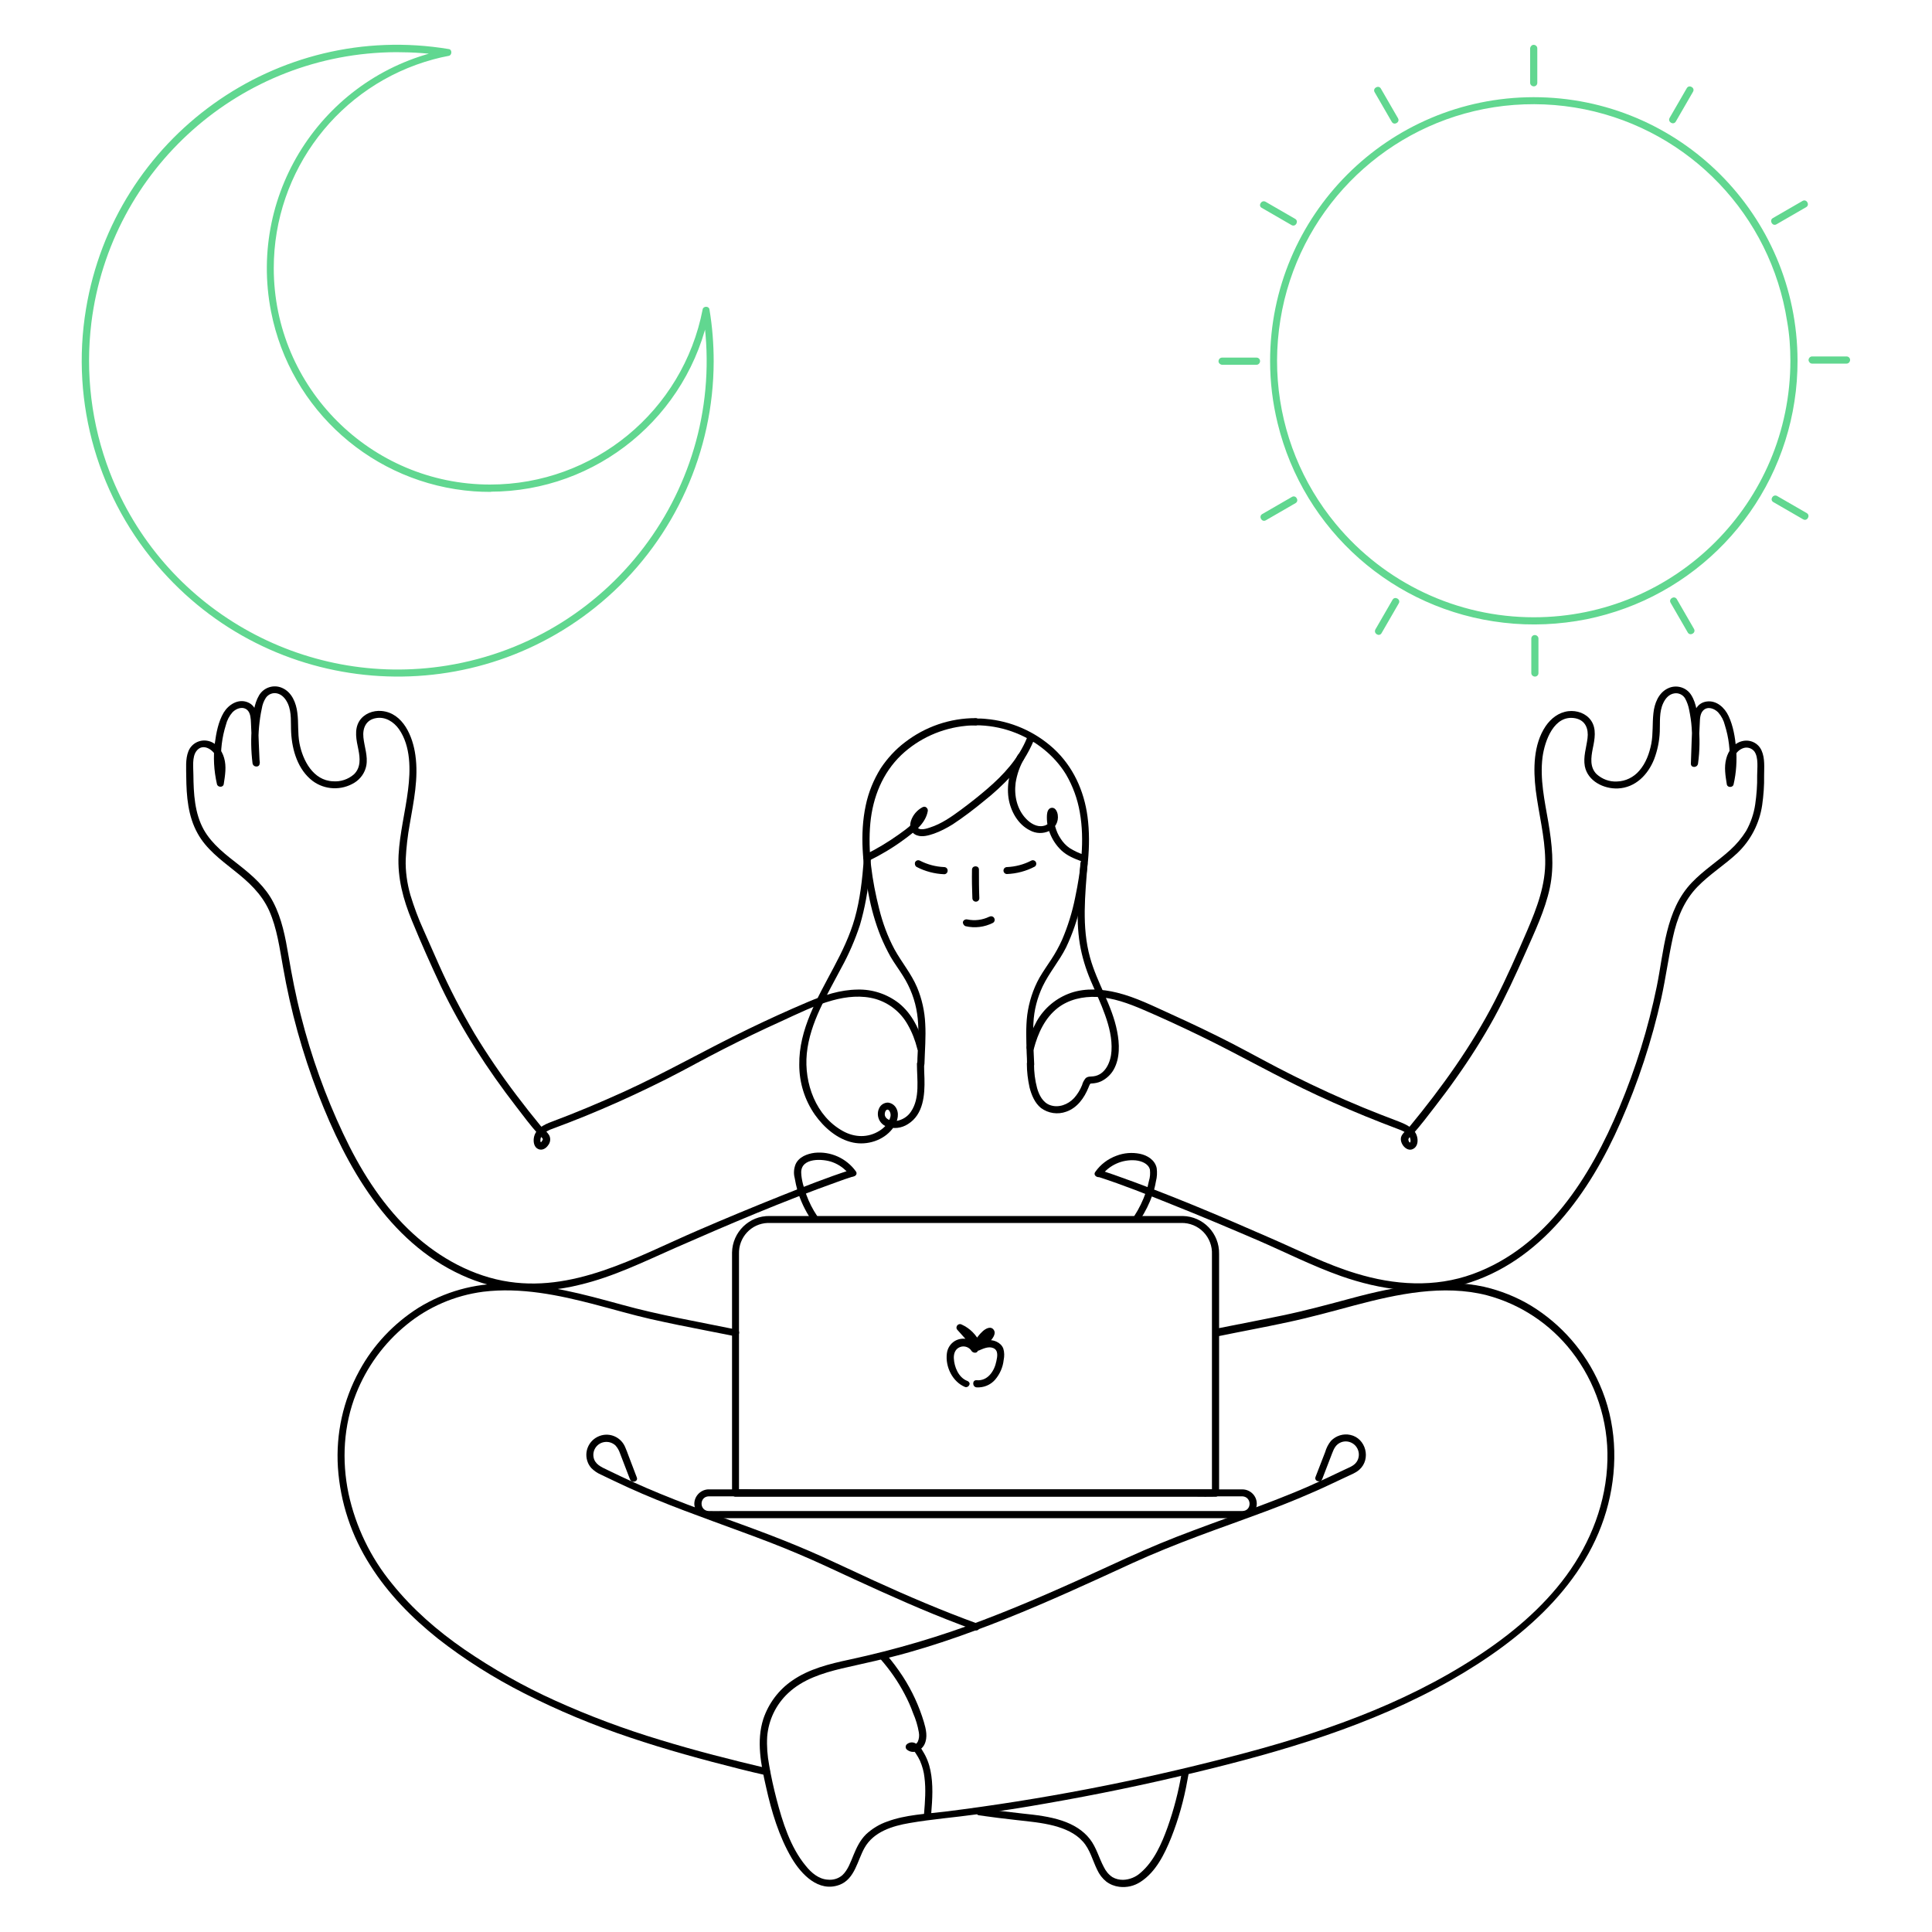 <?xml version="1.0" encoding="utf-8"?>
<!-- Generator: Adobe Illustrator 28.0.0, SVG Export Plug-In . SVG Version: 6.00 Build 0)  -->
<svg version="1.1" id="artwork" xmlns="http://www.w3.org/2000/svg" xmlns:xlink="http://www.w3.org/1999/xlink" x="0px" y="0px"
	 viewBox="0 0 1000 1000" style="enable-background:new 0 0 1000 1000;" xml:space="preserve">
<style type="text/css">
	.st0{fill:#61D790;}
</style>
<path class="st0" d="M253.7,250.8c-61.8,0-112-50.2-112-112c0-50.6,33.9-94.9,82.7-108.1c2.6-0.7,5.2-1.3,7.9-1.8
	c1.7-0.3,1.8-3.3,0-3.5C143.3,10.6,59.2,70.9,44.5,160c-8.1,48.8,6.4,98.6,39.4,135.5c60.1,67.4,163.4,73.3,230.8,13.3
	c34.7-30.9,54.6-75.2,54.7-121.7c0-9-0.7-18.1-2.2-27c-0.3-1.8-3.2-1.7-3.5,0C353.5,212.8,307.3,250.8,253.7,250.8
	c-1,0-1.8,0.9-1.8,1.9c0,1,0.8,1.8,1.8,1.8c55.3,0,102.8-39.1,113.5-93.3h-3.5c14.1,87.2-45.2,169.2-132.4,183.3
	c-74.5,12-147.3-29.7-174.5-100.1c-9.5-24.7-12.7-51.2-9.5-77.4c9.9-79.7,77.4-139.6,157.7-140c8.9,0,17.7,0.6,26.5,2v-3.5
	c-62.7,12.3-103.5,73.1-91.2,135.8c10,51.1,53,89.1,104.9,93c2.9,0.2,5.7,0.3,8.6,0.3c1,0,1.8-0.9,1.8-1.9
	C255.5,251.6,254.7,250.8,253.7,250.8z"/>
<path class="st0" d="M926.7,186.7c0,73.3-59.4,132.8-132.8,132.8c-39.7,0-77.2-17.7-102.5-48.3c-17.4-21-27.9-46.9-30-74.1
	c-1.1-14.1,0.1-28.2,3.4-41.9c13.2-53.9,58.5-94,113.6-100.4c14-1.6,28.1-1,41.9,1.8c54.4,11.1,96.2,54.9,104.7,109.7
	C926.2,173,926.7,179.8,926.7,186.7c0,1,0.9,1.8,1.9,1.8c1,0,1.8-0.8,1.8-1.8c-0.1-75.4-61.2-136.4-136.6-136.4
	c-75.4,0.1-136.4,61.2-136.4,136.6c0,10.8,1.3,21.6,3.9,32.2c13.5,55.5,60.1,96.7,116.9,103.2c14.4,1.7,28.9,1,43.1-1.8
	c13.6-2.8,26.8-7.6,39-14.4c24.1-13.4,43.6-33.8,55.9-58.5c6.2-12.5,10.5-26,12.6-39.8c1.1-7,1.6-14,1.6-21c0-1-0.9-1.8-1.9-1.8
	C927.5,184.9,926.7,185.7,926.7,186.7z"/>
<path class="st0" d="M792,25v17.9c0,1,0.9,1.8,1.9,1.8c1,0,1.8-0.8,1.8-1.8V25c0-1-0.9-1.8-1.9-1.8C792.9,23.2,792.1,24,792,25z"/>
<path class="st0" d="M792.6,330.5v17.9c0,1,0.9,1.8,1.9,1.8c1,0,1.8-0.8,1.8-1.8v-17.9c0-1-0.9-1.8-1.9-1.8
	C793.4,328.7,792.6,329.5,792.6,330.5z"/>
<path class="st0" d="M711.5,47.7l7.8,13.5l1.1,1.9c1.2,2,4.4,0.2,3.2-1.9l-7.8-13.5l-1.1-1.9C713.5,43.8,710.3,45.7,711.5,47.7
	L711.5,47.7z"/>
<path class="st0" d="M864.7,312l7.8,13.5l1.1,1.9c1.2,2,4.4,0.2,3.2-1.9l-7.8-13.5l-1.1-1.9C866.7,308.1,863.5,309.9,864.7,312z"/>
<path class="st0" d="M653.1,107.6l13.5,7.8l1.9,1.1c2.1,1.2,3.9-2,1.9-3.2l-13.5-7.8l-1.9-1.1C652.9,103.3,651,106.5,653.1,107.6
	L653.1,107.6z"/>
<path class="st0" d="M917.9,259.9l13.5,7.8l1.9,1.1c2.1,1.2,3.9-2,1.9-3.2l-13.5-7.8l-1.9-1.1C917.7,255.6,915.8,258.7,917.9,259.9z
	"/>
<path class="st0" d="M632.5,188.8h17.9c1,0,1.8-0.9,1.8-1.9c0-1-0.8-1.8-1.8-1.8h-17.9c-1,0-1.8,0.9-1.8,1.9
	C630.7,187.9,631.5,188.7,632.5,188.8z"/>
<path class="st0" d="M937.9,188.2h17.9c1,0,1.8-0.9,1.8-1.9c0-1-0.8-1.8-1.8-1.8h-17.9c-1,0-1.8,0.9-1.8,1.9
	C936.2,187.4,937,188.2,937.9,188.2z"/>
<path class="st0" d="M655.2,269.3l13.5-7.8l1.9-1.1c2-1.2,0.2-4.4-1.9-3.2l-13.5,7.8l-1.9,1.1C651.3,267.3,653.1,270.5,655.2,269.3
	L655.2,269.3z"/>
<path class="st0" d="M919.5,116.1l13.5-7.8l1.9-1.1c2-1.2,0.2-4.4-1.9-3.2l-13.5,7.8l-1.9,1.1C915.6,114.1,917.4,117.3,919.5,116.1z
	"/>
<path class="st0" d="M715.1,327.7l7.8-13.5l1.1-1.9c1.2-2.1-2-3.9-3.2-1.9l-7.8,13.5l-1.1,1.9C710.8,327.9,713.9,329.8,715.1,327.7z
	"/>
<path class="st0" d="M867.4,62.9l7.8-13.5l1.1-1.9c1.2-2.1-2-3.9-3.2-1.9l-7.8,13.5l-1.1,1.9C863,63.1,866.2,65,867.4,62.9
	L867.4,62.9z"/>
<path d="M505,371.7c-13.3,0-26.1,4.4-36.6,12.5c-4.9,3.7-9.1,8.3-12.5,13.4c-3.7,5.9-6.4,12.5-7.8,19.3c-3.2,15-1.5,30.7,1.4,45.6
	c1.4,7.6,3.5,15.1,6.4,22.3c1.5,3.6,3.2,7.1,5.1,10.5c2,3.4,4.4,6.6,6.5,10c3.7,5.9,6.2,12.5,7.2,19.4c1,6.6,0.6,13.4,0.3,20.1
	c-0.1,1.9-0.2,3.9-0.2,5.8c-0.1,2.4,3.6,2.4,3.7,0c0.2-6.9,0.8-13.8,0.4-20.7c-0.3-6.5-1.7-12.8-4.2-18.8c-3-7.1-8-13-11.7-19.7
	c-3.6-6.7-6.2-13.9-8-21.2c-3.6-14.3-5.9-29.6-4.5-44.3c1.3-13.3,6.3-25.8,16-35.1c9.1-8.6,20.9-13.9,33.4-15.1
	c1.7-0.2,3.4-0.2,5.1-0.2C507.3,375.4,507.3,371.7,505,371.7L505,371.7z"/>
<path d="M505,375.4c12.7,0,25.1,4.3,35.1,12.3c4.6,3.7,8.6,8.1,11.7,13.2c3.5,6,5.9,12.6,7.1,19.5c2.6,14.6,0.6,29.8-2.4,44.2
	c-1.5,7.5-3.8,14.9-6.8,21.9c-1.6,3.5-3.4,6.8-5.5,10c-2.1,3.2-4.3,6.3-6.2,9.6c-3.3,5.9-5.4,12.5-6.3,19.2
	c-0.8,6.5-0.5,13.1-0.3,19.7c0.1,1.9,0.2,3.9,0.2,5.8c0.1,2.4,3.8,2.4,3.7,0c-0.3-7.1-0.8-14.2-0.4-21.3c0.3-6.6,2-13.1,4.8-19
	c3.4-7.1,8.6-13.1,12.1-20.1c3.3-7,5.9-14.4,7.5-21.9c3.4-14.8,5.6-30.6,3.6-45.8c-1.8-13.5-7.5-26-17.6-35.3
	c-9.7-8.8-22-14.2-35.1-15.3c-1.7-0.2-3.4-0.2-5.1-0.2C502.6,371.7,502.6,375.4,505,375.4L505,375.4z"/>
<path d="M474.4,448.7c4.4,2.3,9.3,3.6,14.3,3.8c1,0,1.8-0.8,1.8-1.9c0-1-0.8-1.8-1.8-1.8c-4.4-0.2-8.6-1.3-12.5-3.3
	c-0.9-0.5-2-0.2-2.5,0.7C473.3,447,473.6,448.2,474.4,448.7L474.4,448.7z"/>
<path d="M533.7,445.5c-3.9,2-8.1,3.1-12.5,3.3c-1,0-1.8,0.8-1.8,1.8c0,1,0.8,1.8,1.8,1.8c5-0.2,9.9-1.5,14.3-3.8
	c0.9-0.5,1.1-1.7,0.6-2.5C535.6,445.3,534.5,445,533.7,445.5z"/>
<path d="M503.1,450.2c-0.1,4.9,0,9.8,0.2,14.7c0,1,0.8,1.8,1.8,1.8c1,0,1.8-0.8,1.8-1.8c-0.2-4.9-0.2-9.8-0.2-14.7
	C506.8,447.8,503.1,447.8,503.1,450.2z"/>
<path d="M499.8,479.4c4.8,1.1,9.7,0.5,14.1-1.7c0.9-0.5,1.2-1.6,0.7-2.5s-1.6-1.2-2.5-0.7c0,0,0,0-0.1,0c-3.5,1.7-7.5,2.2-11.3,1.4
	c-1-0.2-2,0.3-2.3,1.3C498.3,478.1,498.9,479.1,499.8,479.4L499.8,479.4z"/>
<path d="M531.5,382.1c-4.3,10.5-12,18.9-20.5,26.2c-4.4,3.8-9,7.4-13.7,10.9c-4.9,3.6-10,7.2-15.9,9.1c-1.4,0.5-5.9,2-6.6-0.4
	c-0.3-1.3,0.5-3,1.2-4.1c0.8-1.2,2-2.2,3.3-2.8l-2.7-2.1c-1.1,5.9-6.9,9.8-11.5,13.1c-5.5,3.9-11.3,7.4-17.4,10.4
	c-2.1,1-0.3,4.2,1.9,3.2c6.5-3.2,12.7-6.9,18.5-11.2c5-3.7,10.9-8,12.1-14.5c0.2-1-0.4-2-1.4-2.3c-0.4-0.1-0.9,0-1.3,0.2
	c-2.8,1.5-5,4-6,7.1c-1,3.1-0.1,6.4,3.2,7.5c2.8,1,6,0,8.7-0.9c3.4-1.2,6.6-2.9,9.7-4.8c5.6-3.7,11-7.8,16.2-12.1
	c5.1-4,9.8-8.4,14.2-13.1c4.9-5.4,8.8-11.6,11.6-18.3c0.3-1-0.3-2-1.3-2.3C532.7,380.5,531.7,381.1,531.5,382.1L531.5,382.1z"/>
<path d="M526.7,391c-3.7,6.7-5.8,14.3-4.7,22c1,6.7,4.8,13.7,11.1,16.8c3.1,1.7,6.8,1.8,10,0.3c3.1-1.5,4.9-4.8,4.4-8.3
	c-0.2-1.5-1.1-3.7-2.9-3.7c-2,0-2.6,2.1-2.7,3.7c-0.2,3.2,0.3,6.4,1.5,9.4c1.3,3.4,3.3,6.4,5.9,8.9c3.1,2.9,6.7,4.3,10.7,5.8
	c2.2,0.8,3.2-2.7,1-3.5c-2.6-0.8-5-2-7.3-3.4c-1.9-1.3-3.5-3-4.7-4.9c-1.3-1.9-2.2-4-2.8-6.2c-0.3-1.1-0.5-2.3-0.6-3.4
	c0-0.5,0-1.1,0-1.6c0-0.3,0-0.6,0-0.9c0.1-0.8,0.3-0.4-0.5-0.1h-1c-0.5-0.2-0.4-0.1-0.2,0.4c0.1,0.3,0.1,0.6,0.1,0.9
	c0,0.7-0.2,1.4-0.6,2.1c-0.8,1.2-2,2-3.4,2.2c-3.3,0.7-6.6-1.3-8.8-3.6c-4.8-4.9-6.4-12.1-5.5-18.8c0.7-4.3,2.1-8.4,4.3-12.2
	C531,390.8,527.9,388.9,526.7,391L526.7,391z"/>
<path d="M447.1,444.9c-0.8,10.3-1.9,20.6-4.7,30.5c-2.5,8.8-6.5,17.1-10.8,25.2c-8.3,15.7-18.2,32.2-17.9,50.6
	c0,9.2,2.8,18.2,8.1,25.8c4.7,6.6,11.6,12.7,19.8,14.4c7.3,1.5,15.6-1.1,20.3-7.1c2.2-2.8,3.8-6.9,2.2-10.3
	c-0.8-1.8-2.5-3.1-4.5-3.3c-1.9,0-3.7,1.1-4.5,2.8c-1.7,3.4-0.3,7.6,3.1,9.3c0.2,0.1,0.4,0.2,0.5,0.2c3.7,1.5,7.9,1,11.3-1.2
	c8-5,8.7-15.1,8.5-23.5c-0.1-2.5-0.2-5.1-0.2-7.6c0-2.4-3.7-2.4-3.7,0c0,8,1.7,17.7-3.1,24.7c-1.7,2.6-4.5,4.3-7.5,4.8
	c-2.7,0.3-6.9-1-5.9-4.5c0.3-1.1,1.2-1.9,2.1-0.9c0.8,1.1,1,2.5,0.5,3.8c-0.8,2.9-3.1,5.2-5.5,6.7c-5.9,3.7-12.8,3.5-18.8,0.2
	c-14.1-7.7-20.3-24.8-18.8-40.2c1.6-16.1,10.6-30.4,17.9-44.4c3.9-7.1,7.1-14.5,9.6-22.1c2.6-8.9,4.2-17.9,5-27.1
	c0.2-2.3,0.4-4.6,0.6-6.8C450.9,442.5,447.2,442.5,447.1,444.9L447.1,444.9z"/>
<path d="M559.2,447.1c-1,13.8-2.5,27.7-0.3,41.4c1.1,6.6,3.1,13.1,5.7,19.2c2.5,5.9,5.3,11.7,7.4,17.7c2.1,5.9,3.7,12.2,3.3,18.6
	c-0.3,5.5-3.1,12.3-9.3,13.1c-1.4,0.2-2.9-0.1-4.1,1c-0.8,1-1.5,2.2-1.8,3.5c-1,2.5-2.4,4.8-4.2,6.8c-3.1,3.3-8,5.2-12.4,3.6
	c-3.7-1.3-5.7-5.2-6.7-8.8c-1.1-4.1-1.6-8.3-1.6-12.6c0-2.4-3.7-2.4-3.7,0c0,4.1,0.5,8.2,1.4,12.3c1,3.9,2.7,8,5.9,10.6
	c3.8,2.8,8.7,3.5,13.1,1.9c5.7-2,9.3-7.1,11.5-12.5c0.2-0.5,0.4-1.1,0.7-1.6c0.3-0.6,0.4-0.4,1.1-0.5c1.6-0.1,3.2-0.4,4.7-1.1
	c2.7-1.3,5-3.4,6.5-6c3.4-6,3.1-13.5,1.8-20c-2.6-13.4-10.4-25-14-38.1c-4.4-15.9-2.5-32.4-1.3-48.5
	C563,444.7,559.3,444.7,559.2,447.1L559.2,447.1z"/>
<path d="M478.4,541.9c-2.2-8.6-6.2-17.1-13.2-22.7c-6.1-4.7-13.6-7.2-21.3-7c-9,0.1-17.5,2.9-25.7,6.4c-10.4,4.4-20.7,9.1-30.8,14
	c-22,10.6-43.1,22.8-65.4,32.9c-12,5.4-24.1,10.5-36.4,15.1c-4.1,1.5-8.6,3.7-9.3,8.5c-0.3,2.2,0.2,4.8,2.4,5.7c2,0.8,3.9-0.4,5-2
	c1.2-1.5,1.4-3.5,0.6-5.1c-1.1-1.9-3.1-3.4-4.5-5c-4.2-5.1-8.3-10.3-12.3-15.6c-7.9-10.4-15.3-21.2-22-32.3
	c-6.7-11.4-12.8-23.1-18.2-35.2c-2.7-6.1-5.4-12.2-8.1-18.3c-2.7-5.9-4.9-11.9-6.8-18.1c-1.7-6-2.6-12.3-2.4-18.5
	c0.3-6.1,1-12.2,2.1-18.2c2-11.7,4.6-23.7,2.9-35.6c-1.3-9.6-6.3-21.9-17.5-22.9c-4.4-0.4-9.1,1.4-11.5,5.2
	c-2.8,4.5-1.5,10-0.5,14.8c0.9,4.5,1.3,9.3-2.3,12.8c-3,2.6-6.9,3.9-10.8,3.6c-10.3-0.4-15.7-10.8-17.4-19.7
	c-1-5.3-0.4-10.6-1.1-15.8c-0.6-5-2.8-10.6-7.8-12.8c-4.4-2-9.6-0.3-12,3.8c-2.7,4.5-3.2,10.5-3.7,15.6c-0.6,6.5-0.5,13,0.3,19.5
	c0.3,2.3,3.8,2.4,3.7,0c-0.3-6.7-0.6-13.3-0.8-20c-0.2-4.5-0.7-9.6-5.4-11.5c-4.9-2-9.9,1.2-12.4,5.3c-2.8,4.7-3.9,10.6-4.6,15.9
	c-0.9,7.1-0.5,14.2,1.1,21.2c0.4,1.7,3.2,1.8,3.5,0c0.7-4.5,1.5-9.2,0.2-13.6c-1.2-4.2-4.3-8.2-8.8-8.9c-4.1-0.7-8.2,1.6-9.7,5.5
	c-1.6,4-1.1,8.9-1.1,13.2c0.1,10,0.9,20.4,5.9,29.3c4.4,8,11.8,13.5,18.8,19.1c7.5,5.9,14.2,12,18.2,20.8c4.1,9.2,5.4,19.4,7.2,29.3
	c3.9,22.4,10,44.4,18.2,65.7c14.5,37.5,36.2,76.3,74.3,93.7c8.9,4.1,18.5,6.7,28.3,7.7c11,0.9,22.1,0,32.8-2.7
	c17.3-4.1,33.1-11.9,49.2-19c27.8-12.2,55.9-24.2,84.5-34.4c2.4-0.9,4.8-1.7,7.3-2.5c2.2-0.7,1.3-4.3-1-3.5
	c-12.1,3.9-23.9,8.6-35.7,13.3c-14.5,5.8-29,11.8-43.3,18c-31.8,13.7-64.9,32.9-100.9,26c-18.6-3.6-35.5-13.7-49-26.8
	c-14.4-14-25.1-31.3-33.6-49.4c-9.2-19.5-16.5-39.9-21.8-60.8c-2.7-10.4-4.7-20.8-6.5-31.4c-1.6-9.4-3.4-18.9-7.8-27.4
	c-4.1-8-10.7-13.8-17.7-19.3c-6.8-5.3-14-10.7-18.3-18.3c-4.8-8.6-5.3-18.8-5.4-28.5c0-3.6-0.8-9.2,1.6-12.3
	c3.2-4.2,8.4-0.9,10.2,2.8c1.9,4.1,1.1,9,0.4,13.3h3.5c-1.5-6.5-1.8-13.2-1-19.8c0.4-3.3,1.1-6.5,2.1-9.7c0.6-2.5,1.8-4.8,3.5-6.7
	c2-2,5.4-3.2,7.7-1c1.6,1.6,1.7,4.4,1.8,6.6c0.3,6.9,0.6,13.8,0.9,20.7h3.7c-0.8-6.2-1-12.5-0.4-18.8c0.3-3.1,0.7-6.2,1.4-9.3
	c0.3-2,1-3.9,2.1-5.6c1.3-1.9,3.6-2.8,5.8-2.3c2.7,0.6,4.5,2.9,5.6,5.3c2.1,4.7,1.4,10.1,1.7,15c0.5,9.2,3.5,19.2,11.1,25
	c6.3,4.7,14.9,5.1,21.7,0.9c3.2-2,5.4-5.2,6.1-8.8c0.9-5-1-9.7-1.5-14.6c-0.5-4.8,1.3-9.1,6.5-10c4.8-0.9,9.2,1.9,11.9,5.7
	c6.2,8.9,6,21.2,4.7,31.5c-1.4,11.3-4.3,22.3-4.9,33.7c-0.6,11.9,2.4,23,6.9,33.9c4.7,11.5,9.8,22.9,15.1,34.2
	c10.6,22.1,23.9,42.7,38.9,62.1c3.7,4.8,7.3,9.7,11.3,14.1c0.6,0.6,1.2,1.2,1.8,1.8c0.7,0.7,0.9,0.9,0.3,1.8c-0.5,0.9-0.9,1-0.9-0.2
	c0-1.1,0.4-2.2,1.2-3.1c1.5-1.4,3.3-2.4,5.2-3c2.9-1.1,5.8-2.2,8.7-3.3c5.7-2.2,11.3-4.5,16.9-6.9c11.3-4.8,22.3-10,33.3-15.5
	c9.9-5,19.6-10.5,29.5-15.5c9.8-5,19.7-9.8,29.7-14.3c8.7-4,17.5-8.4,26.7-10.9c7.2-2,15.1-2.8,22.4-0.7c7,2.1,12.9,6.8,16.5,13.2
	c2.3,4,3.9,8.2,5,12.6C475.4,545.2,478.9,544.2,478.4,541.9L478.4,541.9z"/>
<path d="M535.1,542.9c2.1-8,5.7-16,12.4-21.2c5.7-4.4,13-6,20.1-5.7c8.6,0.4,16.6,3.4,24.3,6.7c9.8,4.2,19.5,8.7,29,13.3
	c20.5,9.9,40.2,21.3,60.9,30.9c11,5.1,22.2,9.9,33.5,14.3c2.8,1.1,5.7,2.2,8.6,3.3c1.9,0.7,4,1.6,5.3,3.3c0.6,0.8,0.9,1.7,0.9,2.7
	c-0.1,1.3-0.6,1-1,0c-0.7-1.4,1.4-2.5,2.3-3.6c4-4.5,7.7-9.4,11.4-14.2c3.7-4.8,7.4-9.7,10.9-14.7c7.1-10,13.7-20.4,19.6-31.1
	c6-11,11.2-22.3,16.3-33.8c4.8-10.9,10.1-21.9,12.6-33.6c2.4-11.4,1.1-22.7-0.8-34c-1.9-11-4.4-22.3-3-33.5
	c1.1-8.5,6-22.4,17.1-20.2c5.2,1.1,6.8,5.5,6.2,10.3c-0.6,4.9-2.3,9.6-1.4,14.5c1.5,7.7,9.8,11.8,17.1,11.5
	c9.1-0.4,15.6-7.1,18.8-15.2c1.7-4.5,2.7-9.3,2.9-14.2c0.2-4.9-0.4-10.2,1.8-14.8c1.1-2.4,3-4.6,5.7-5c2.2-0.4,4.5,0.7,5.6,2.6
	c1,1.8,1.7,3.8,2.1,5.9c0.6,3,1.1,6.1,1.3,9.2c0.5,6.1,0.4,12.3-0.4,18.4h3.7c0.3-6.9,0.5-13.8,0.9-20.7c0.1-2.2,0.1-4.9,1.8-6.6
	c2.3-2.3,5.7-1,7.7,1c1.7,1.9,2.9,4.2,3.5,6.7c1,3.2,1.7,6.4,2.1,9.7c0.8,6.6,0.5,13.3-1,19.8h3.5c-0.7-4.3-1.5-9.2,0.4-13.3
	c0.8-2.1,2.5-3.7,4.6-4.4c2.1-0.7,4.4,0.1,5.7,1.8c2.2,3.2,1.4,8.7,1.4,12.4c0.1,5-0.3,10-1,14.9c-0.7,4.8-2.3,9.5-4.7,13.8
	c-2.3,3.7-5.1,7-8.3,9.9c-6.4,5.8-13.8,10.5-19.8,16.8c-13.8,14.4-14.4,35.5-18.2,54c-4.4,21.4-10.9,42.3-19.3,62.4
	c-14.9,35.7-37.7,72.3-75.8,86.2c-19.8,7.2-40.7,5.8-60.6-0.3c-15.2-4.6-29.3-11.8-43.8-18.1c-26.7-11.7-53.7-23.2-81.3-32.9
	c-2.4-0.8-4.7-1.6-7.1-2.4c-2.3-0.7-3.2,2.8-1,3.5c12.7,4.1,25.2,9.1,37.6,14.1c15.1,6,30,12.3,44.9,18.7
	c14.3,6.2,28.3,13.3,43,18.5c20.3,7.1,42.4,10.4,63.5,4.3c40-11.5,65.3-47.7,81.2-83.9c9.1-20.7,16.2-42.3,21.1-64.3
	c2.3-10.5,3.7-21.1,6-31.5c2.1-9.7,5.7-18.9,12.7-26.1c6.3-6.5,14.1-11.3,20.7-17.5c6.9-6.6,11.4-15.3,12.8-24.8
	c0.7-5,1.1-10.1,1-15.2c0-4.2,0.5-9-1.3-13c-1.7-3.9-5.9-5.9-10-4.9c-4.3,1-7.3,5-8.3,9.1c-1.2,4.4-0.4,8.9,0.3,13.3
	c0.3,1.8,3.2,1.7,3.5,0c1.4-6.1,1.8-12.4,1.3-18.7c-0.5-5.6-1.5-11.6-3.9-16.7c-2-4.3-6.2-8.2-11.3-7.5c-5.2,0.7-7,5.5-7.3,10.1
	c-0.5,7.3-0.6,14.6-0.9,22c-0.1,2.4,3.4,2.3,3.7,0c0.9-6.6,1-13.3,0.3-19.9c-0.5-5-1-11.1-3.8-15.5c-2.5-4.1-7.8-5.6-12.1-3.5
	c-4.9,2.3-7,7.9-7.5,12.9c-0.6,5.3-0.1,10.6-1.1,15.8c-1,5-2.8,10-6.2,13.9c-2.9,3.4-7.1,5.5-11.6,5.6c-3.9,0.2-7.6-1.2-10.5-3.8
	c-3.6-3.6-2.9-8.6-2-13.2c1-4.8,2.1-10.3-0.9-14.6c-2.6-3.7-7.3-5.3-11.7-4.8c-5,0.6-9,3.7-11.8,7.8c-6.4,9.5-6.4,22.3-5.1,33.1
	c1.5,12,4.7,23.9,4.9,36c0.3,12.9-4.3,24.9-9.3,36.6c-5.3,12.3-10.7,24.6-16.8,36.5c-12,23.3-27.3,44.6-43.9,64.8
	c-1.3,1.6-3.3,3.1-4.3,4.9c-0.9,1.7-0.3,3.7,0.8,5.2c1.2,1.6,3.2,2.7,5.1,1.7c2.2-1.1,2.6-3.7,2.2-5.8c-0.9-4.8-5.6-6.8-9.6-8.4
	c-6.2-2.3-12.4-4.8-18.6-7.3c-12.1-5-24.1-10.5-35.9-16.4c-10.7-5.3-21.2-11.2-31.8-16.7c-10.3-5.3-20.8-10.3-31.4-15.1
	c-9.1-4.1-18.3-8.8-28.1-11.2c-7.8-1.9-16.2-2.5-23.9,0.1c-7.5,2.6-13.8,7.8-17.7,14.7c-2.3,4.2-4.1,8.6-5.2,13.3
	C531,544.2,534.5,545.2,535.1,542.9L535.1,542.9z"/>
<path d="M629.2,770.9H390.8c-3.2,0-6.5-0.2-9.7,0c-0.1,0-0.3,0-0.4,0l1.8,1.8V649.1c-0.3-8.6,6.3-15.8,14.9-16.1c0.4,0,0.7,0,1.1,0
	c3.6,0,7.2,0,10.8,0h198.5c1.2,0,2.4,0,3.6,0c4.3-0.1,8.5,1.6,11.5,4.7c3,3.1,4.6,7.3,4.4,11.6v123.6c0,1,0.9,1.8,1.9,1.8
	c1,0,1.8-0.8,1.8-1.8v-108c0-5.3,0-10.6,0-15.9c0.2-10.6-8.2-19.4-18.8-19.6c-0.3,0-0.5,0-0.8,0c-3.5,0-7,0-10.4,0H401.8
	c-1.1,0-2.3,0-3.4,0c-10.6-0.2-19.3,8.3-19.5,18.9c0,0.3,0,0.5,0,0.8v123.8c0,1,0.8,1.8,1.8,1.8h238.3c3.2,0,6.5,0.1,9.7,0
	c0.1,0,0.3,0,0.4,0c1,0,1.8-0.9,1.8-1.9C630.9,771.7,630.2,770.9,629.2,770.9z"/>
<path d="M643.1,782.1H374.5c-2.6,0-5.2,0.1-7.7,0c-4.9-0.2-4.9-7.4,0-7.6c0.2,0,0.4,0,0.5,0c1.3,0,2.7,0,4,0h260.1
	c3.7,0,7.5,0,11.2,0c0.2,0,0.3,0,0.5,0C648,774.8,648,782,643.1,782.1c-2.4,0.1-2.4,3.8,0,3.7c4.1,0,7.4-3.4,7.4-7.5
	s-3.4-7.4-7.5-7.4c0,0,0,0,0,0c-1,0-1.9,0-2.9,0H378.9c-3.9,0-7.7,0-11.6,0c-0.3,0-0.6,0-0.9,0c-4.1,0.3-7.3,3.9-7,8
	c0.1,0.9,0.3,1.8,0.7,2.6c1.5,3.1,4.6,4.3,7.8,4.3h275.3c1,0,1.8-0.9,1.8-1.9C644.9,782.9,644.1,782.2,643.1,782.1z"/>
<path d="M500.5,714.7c-4.4-1.8-6.6-7.2-6.8-11.7c-0.1-2.5,0.8-4.9,3.3-5.8c2.2-0.8,4.7,0.1,5.9,2.1c0.7,1,2.6,1.3,3.2,0
	c1.1-2.6-0.2-4.7-1.9-6.7c-2-2.2-4-4.4-5.9-6.6l-2.2,2.9c3.6,1.7,6.5,4.6,8.1,8.2c0.5,0.9,1.7,1.2,2.5,0.6c0.3-0.2,0.5-0.4,0.6-0.6
	c0.6-1.3,1.4-2.6,2.4-3.7c0.4-0.5,0.9-1,1.4-1.5c0.2-0.2,0.6-0.4,0.8-0.7l0.3-0.2c0.5-0.1,0.2-0.3-0.9-0.6v-1
	c-0.2,1.3-1.7,2.7-2.6,3.6c-1.1,1.1-2.4,2-3.9,2.8c-2.1,1.1-0.3,4.1,1.9,3.2c2.3-1,5.1-2.3,7.5-1.2c2.7,1.2,2,4.5,1.5,6.8
	c-1,5-4.4,10.3-10.2,9.8c-2.4-0.2-2.3,3.5,0,3.7c3.6,0.2,7.1-1.2,9.5-3.9c2.5-2.9,4.1-6.5,4.5-10.3c0.4-1.9,0.4-4-0.2-5.9
	c-0.6-1.6-1.9-2.8-3.4-3.5c-3.7-1.8-7.6-0.4-11.1,1.2l1.9,3.2c2.1-1.1,4-2.6,5.5-4.3c1.3-1.5,3.6-4.1,2.2-6.2
	c-1.5-2.3-4.3-0.7-5.8,0.7c-1.9,1.7-3.4,3.8-4.5,6h3.2c-1.9-4.2-5.3-7.6-9.5-9.5c-0.9-0.5-2-0.2-2.5,0.7c-0.4,0.7-0.3,1.6,0.3,2.1
	l4.3,4.8c0.7,0.7,1.4,1.5,2,2.2c0.2,0.3,1.1,1.3,0.9,1.7h3.2c-2.4-4.1-7.7-5.4-11.8-3c-2.3,1.4-3.8,3.8-4.1,6.4
	c-0.9,6.9,2.9,14.7,9.4,17.4c1,0.3,2-0.3,2.3-1.3C502.1,716,501.5,715,500.5,714.7L500.5,714.7z"/>
<path d="M422.9,629.3c-2.3-3.4-4.1-7-5.5-10.8c-1.3-3.6-2.6-7.7-2.7-11.6c-0.1-7.8,11.2-7.2,16.1-5.4c3.6,1.3,6.7,3.6,9,6.7
	c1.4,1.9,4.6,0.1,3.2-1.9c-4.9-6.8-13.1-10.5-21.4-9.6c-3.8,0.5-8.1,2.1-9.8,5.9c-0.9,2.2-1.1,4.7-0.5,7c0.4,2.3,0.9,4.6,1.5,6.8
	c1.6,5.2,3.9,10.1,6.9,14.6C421.1,633.2,424.2,631.3,422.9,629.3L422.9,629.3z"/>
<path d="M590.2,631.2c2.6-4,4.7-8.2,6.3-12.7c0.8-2.3,1.4-4.6,1.8-7c0.6-2.3,0.7-4.6,0.4-6.9c-0.9-4.2-4.8-6.6-8.7-7.4
	c-4-0.8-8.2-0.5-12.1,1c-4.4,1.6-8.3,4.5-11,8.4c-1.4,1.9,1.8,3.8,3.2,1.9c4.1-5.5,10.8-8.5,17.7-7.9c2.9,0.3,6.6,1.6,7.4,4.8
	c0.2,2,0.1,3.9-0.5,5.8c-0.4,2-0.9,4-1.6,5.9c-1.5,4.3-3.5,8.5-6,12.3C585.7,631.3,588.9,633.2,590.2,631.2L590.2,631.2z"/>
<path d="M505.7,840.3c-18.1-6.6-35.9-14.2-53.4-22.2c-8.9-4.1-17.8-8.3-26.8-12.4c-9.1-4.1-18.4-7.9-27.8-11.5
	c-18.6-7.1-37.5-13.4-55.9-21c-9.3-3.8-18.5-8-27.5-12.4c-3.1-1.5-6.5-2.9-7.1-6.7c-0.6-3.7,2-7.2,5.7-7.7c2-0.3,4,0.3,5.6,1.7
	c1.1,1.2,1.9,2.6,2.4,4.1l4.8,12.5l0.4,1c0.8,2.2,4.4,1.2,3.5-1l-4.3-11.3c-0.5-1.4-1-2.7-1.6-4.1c-2.1-5.4-8.1-8.1-13.5-6
	c-5.4,2.1-8.1,8.1-6,13.5c0.4,1.1,1.1,2.2,1.9,3.1c1.4,1.4,3,2.5,4.8,3.3c4.8,2.3,9.6,4.6,14.4,6.8c19.1,8.7,39,15.6,58.7,22.9
	c9.8,3.6,19.6,7.3,29.2,11.4c9.7,4.1,19.2,8.6,28.7,13c18.3,8.4,36.7,16.7,55.6,23.8c2.4,0.9,4.8,1.8,7.2,2.7
	C507,844.6,507.9,841.1,505.7,840.3L505.7,840.3z"/>
<path d="M506.6,939.6c6.6,0.9,13.3,1.8,19.9,2.5c6.4,0.7,12.8,1.3,19,2.9c5.6,1.5,11.1,3.8,15,8.2c3.7,4.1,5,9.7,7.4,14.6
	c1.1,2.4,2.7,4.5,4.7,6.1c2,1.5,4.3,2.4,6.7,2.7c3.9,0.5,7.8-0.4,11.1-2.6c7.9-5.1,12.4-14.4,15.8-22.8c3.8-9.6,6.6-19.6,8.4-29.8
	c0.2-1.1,0.4-2.1,0.6-3.2c0.4-2.3-3.2-3.3-3.5-1c-1.6,9.8-4.1,19.4-7.4,28.7c-3,8.3-7,17.5-13.9,23.4c-2.5,2.3-5.8,3.6-9.1,3.7
	c-1.9,0-3.8-0.4-5.5-1.4c-2-1.3-3.5-3.2-4.5-5.3c-2.5-4.7-3.8-10-7.1-14.3c-3.6-4.7-8.8-7.7-14.4-9.6c-6.6-2.2-13.6-3-20.4-3.7
	c-7.3-0.8-14.7-1.7-22-2.8c-1-0.2-2,0.3-2.3,1.3C505.1,938.3,505.7,939.4,506.6,939.6L506.6,939.6z"/>
<path d="M381.2,688.2c-19.9-4.1-39.9-7.5-59.4-12.9c-19.7-5.4-39.7-10.9-60.3-10.9c-15.9-0.2-31.4,4.2-44.9,12.5
	c-12.8,8.1-23.4,19.3-30.6,32.6c-8.4,15.3-12.2,32.6-11.1,50c1.2,18.1,7,35.5,16.8,50.8c9.2,14.6,21.5,27.1,34.9,37.8
	c13.9,10.9,28.9,20.3,44.6,28.3c17.7,9,36,16.6,54.8,22.9c18.7,6.3,37.7,11.5,56.8,16.3c4.4,1.1,8.9,2.2,13.4,3.2
	c2.3,0.5,3.3-3,1-3.5c-18.6-4.4-37.1-9.1-55.4-14.7c-18.6-5.6-36.8-12.4-54.5-20.4c-16.4-7.4-32.1-16.3-47-26.5
	c-13.9-9.6-26.8-20.8-37.4-34c-11.1-13.5-18.8-29.5-22.5-46.6c-3.6-17.2-2.6-35.3,3.9-51.7c5.5-13.9,14.4-26.1,26-35.6
	c11.4-9.4,25.2-15.3,39.8-17.2c19.4-2.4,39.1,1.7,57.8,6.6c9.6,2.5,19.1,5.3,28.7,7.5c9.8,2.2,19.6,4.2,29.5,6.1
	c4.7,0.9,9.5,1.9,14.2,2.8C382.6,692.2,383.6,688.6,381.2,688.2L381.2,688.2z"/>
<path d="M630.2,691.7c12.1-2.5,24.2-4.7,36.2-7.3c11.8-2.5,23.3-5.7,34.9-8.8c21.9-5.8,45.8-10.9,68.2-5.2
	c17.4,4.6,32.8,14.8,43.9,29c12.5,16,19.1,36,18.6,56.3c-0.5,21.8-8.6,42.6-21.4,60c-12.3,16.7-28.6,30.3-45.9,41.6
	c-38.9,25.5-83.3,40.6-128.1,52.1c-48.5,12.6-97.8,22.1-147.5,28.3c-9.9,1.2-20.4,1.6-29.8,5.1c-4.1,1.4-7.9,3.7-11.1,6.7
	c-3,3-4.8,6.7-6.4,10.6c-1.5,3.6-2.9,7.8-5.8,10.5c-2.1,1.8-4.8,2.6-7.6,2.3c-4.7-0.3-8.5-3.6-11.3-7.1c-8-9.6-12.1-22.8-15.2-34.7
	c-1.5-5.8-2.8-11.6-3.8-17.5c-0.9-4.9-1.3-9.8-1-14.8c0.7-8.5,4.5-16.5,10.8-22.4c7.6-7.2,17.8-10.4,27.8-12.8
	c11.7-2.7,23.4-5.1,34.9-8.4c11.3-3.2,22.4-6.9,33.5-11c22.2-8.1,43.9-17.7,65.4-27.5c11.1-5.1,22.1-10.3,33.5-14.9
	c11.5-4.7,23.2-9,34.9-13.2c11.5-4.2,23-8.3,34.2-13c5.5-2.3,11-4.7,16.5-7.3c2.8-1.3,5.5-2.6,8.3-3.9c2.3-1.1,4.8-2,6.7-3.7
	c6.2-5.5,3.4-16.3-4.7-18c-3.6-0.8-7.4,0.4-10,3.1c-1.4,1.7-2.4,3.7-3,5.8l-5,12.9c-0.8,2.2,2.7,3.2,3.5,1l5.2-13.5
	c0.9-2.4,2-4.5,4.6-5.5c3.5-1.3,7.4,0.5,8.7,4c0.8,2.1,0.5,4.5-0.8,6.3c-1.5,2.1-4.2,2.9-6.4,4c-5.8,2.8-11.6,5.5-17.4,8.1
	c-11.3,5-22.8,9.3-34.4,13.6c-11.7,4.3-23.4,8.5-35,13c-11.5,4.5-22.8,9.5-34,14.7c-21.7,10-43.5,19.8-65.9,28.3
	c-22.5,8.6-45.7,15.4-69.3,20.5c-10.3,2.2-21,4.8-29.7,10.9c-7,4.8-12.2,11.8-14.9,19.8c-3.7,11.5-1.2,23.8,1.4,35.2
	c2.8,12.7,6.7,25.7,13.3,36.9c5,8.4,13.9,17.8,24.7,13.8c8-3,9.3-12.7,13-19.2c4.7-8.3,14.4-11.3,23.3-12.8
	c11.5-2,23.2-2.9,34.7-4.5c12.3-1.7,24.6-3.6,36.9-5.8c25.1-4.4,50-9.5,74.7-15.5c46.3-11.1,92.6-24.6,134.2-48.3
	c35.7-20.4,70.6-49.5,81.1-91c5.2-20.6,4.2-42.6-4.5-62.1c-7.4-16.8-19.7-30.9-35.3-40.5c-7.6-4.6-15.9-7.9-24.6-9.9
	c-10.6-2.3-21.7-2.4-32.5-1.2c-12.2,1.3-24.3,4-36.1,7.2c-11.9,3.2-23.7,6.4-35.7,8.9c-11.5,2.4-23.1,4.6-34.6,6.9
	C626.9,688.6,627.9,692.2,630.2,691.7L630.2,691.7z"/>
<path d="M455.8,858.8c4.8,5.5,9,11.5,12.4,18c1.7,3.2,3.2,6.5,4.4,9.9c1.4,3.2,2.4,6.5,3,10c0.3,1.7,0.1,3.4-0.6,4.9
	c-0.5,0.9-2.1,2.3-3.1,1.4v2.6c-0.1,0.1-0.2-0.2,0.1,0c0.2,0.1,0.5,0.3,0.7,0.4c0.5,0.5,1,1,1.4,1.7c0.8,1.2,1.5,2.4,2.1,3.7
	c1.2,2.8,2,5.7,2.3,8.6c0.8,6.2,0.3,12.4-0.2,18.6c-0.2,2.4,3.5,2.3,3.7,0c0.6-7.4,1.1-14.9-0.4-22.2c-0.7-3.5-2-6.9-3.9-9.9
	c-0.8-1.6-2.1-3-3.6-4c-1.5-1-3.5-0.8-4.8,0.4c-0.7,0.7-0.7,1.9,0,2.6c3.1,2.7,7.5,0.8,9.2-2.6c1.8-3.7,0.8-7.9-0.3-11.6
	c-2.5-8.3-6.1-16.1-10.8-23.4c-2.7-4.1-5.6-8.1-8.9-11.8C456.9,854.5,454.3,857.1,455.8,858.8L455.8,858.8z"/>
</svg>
